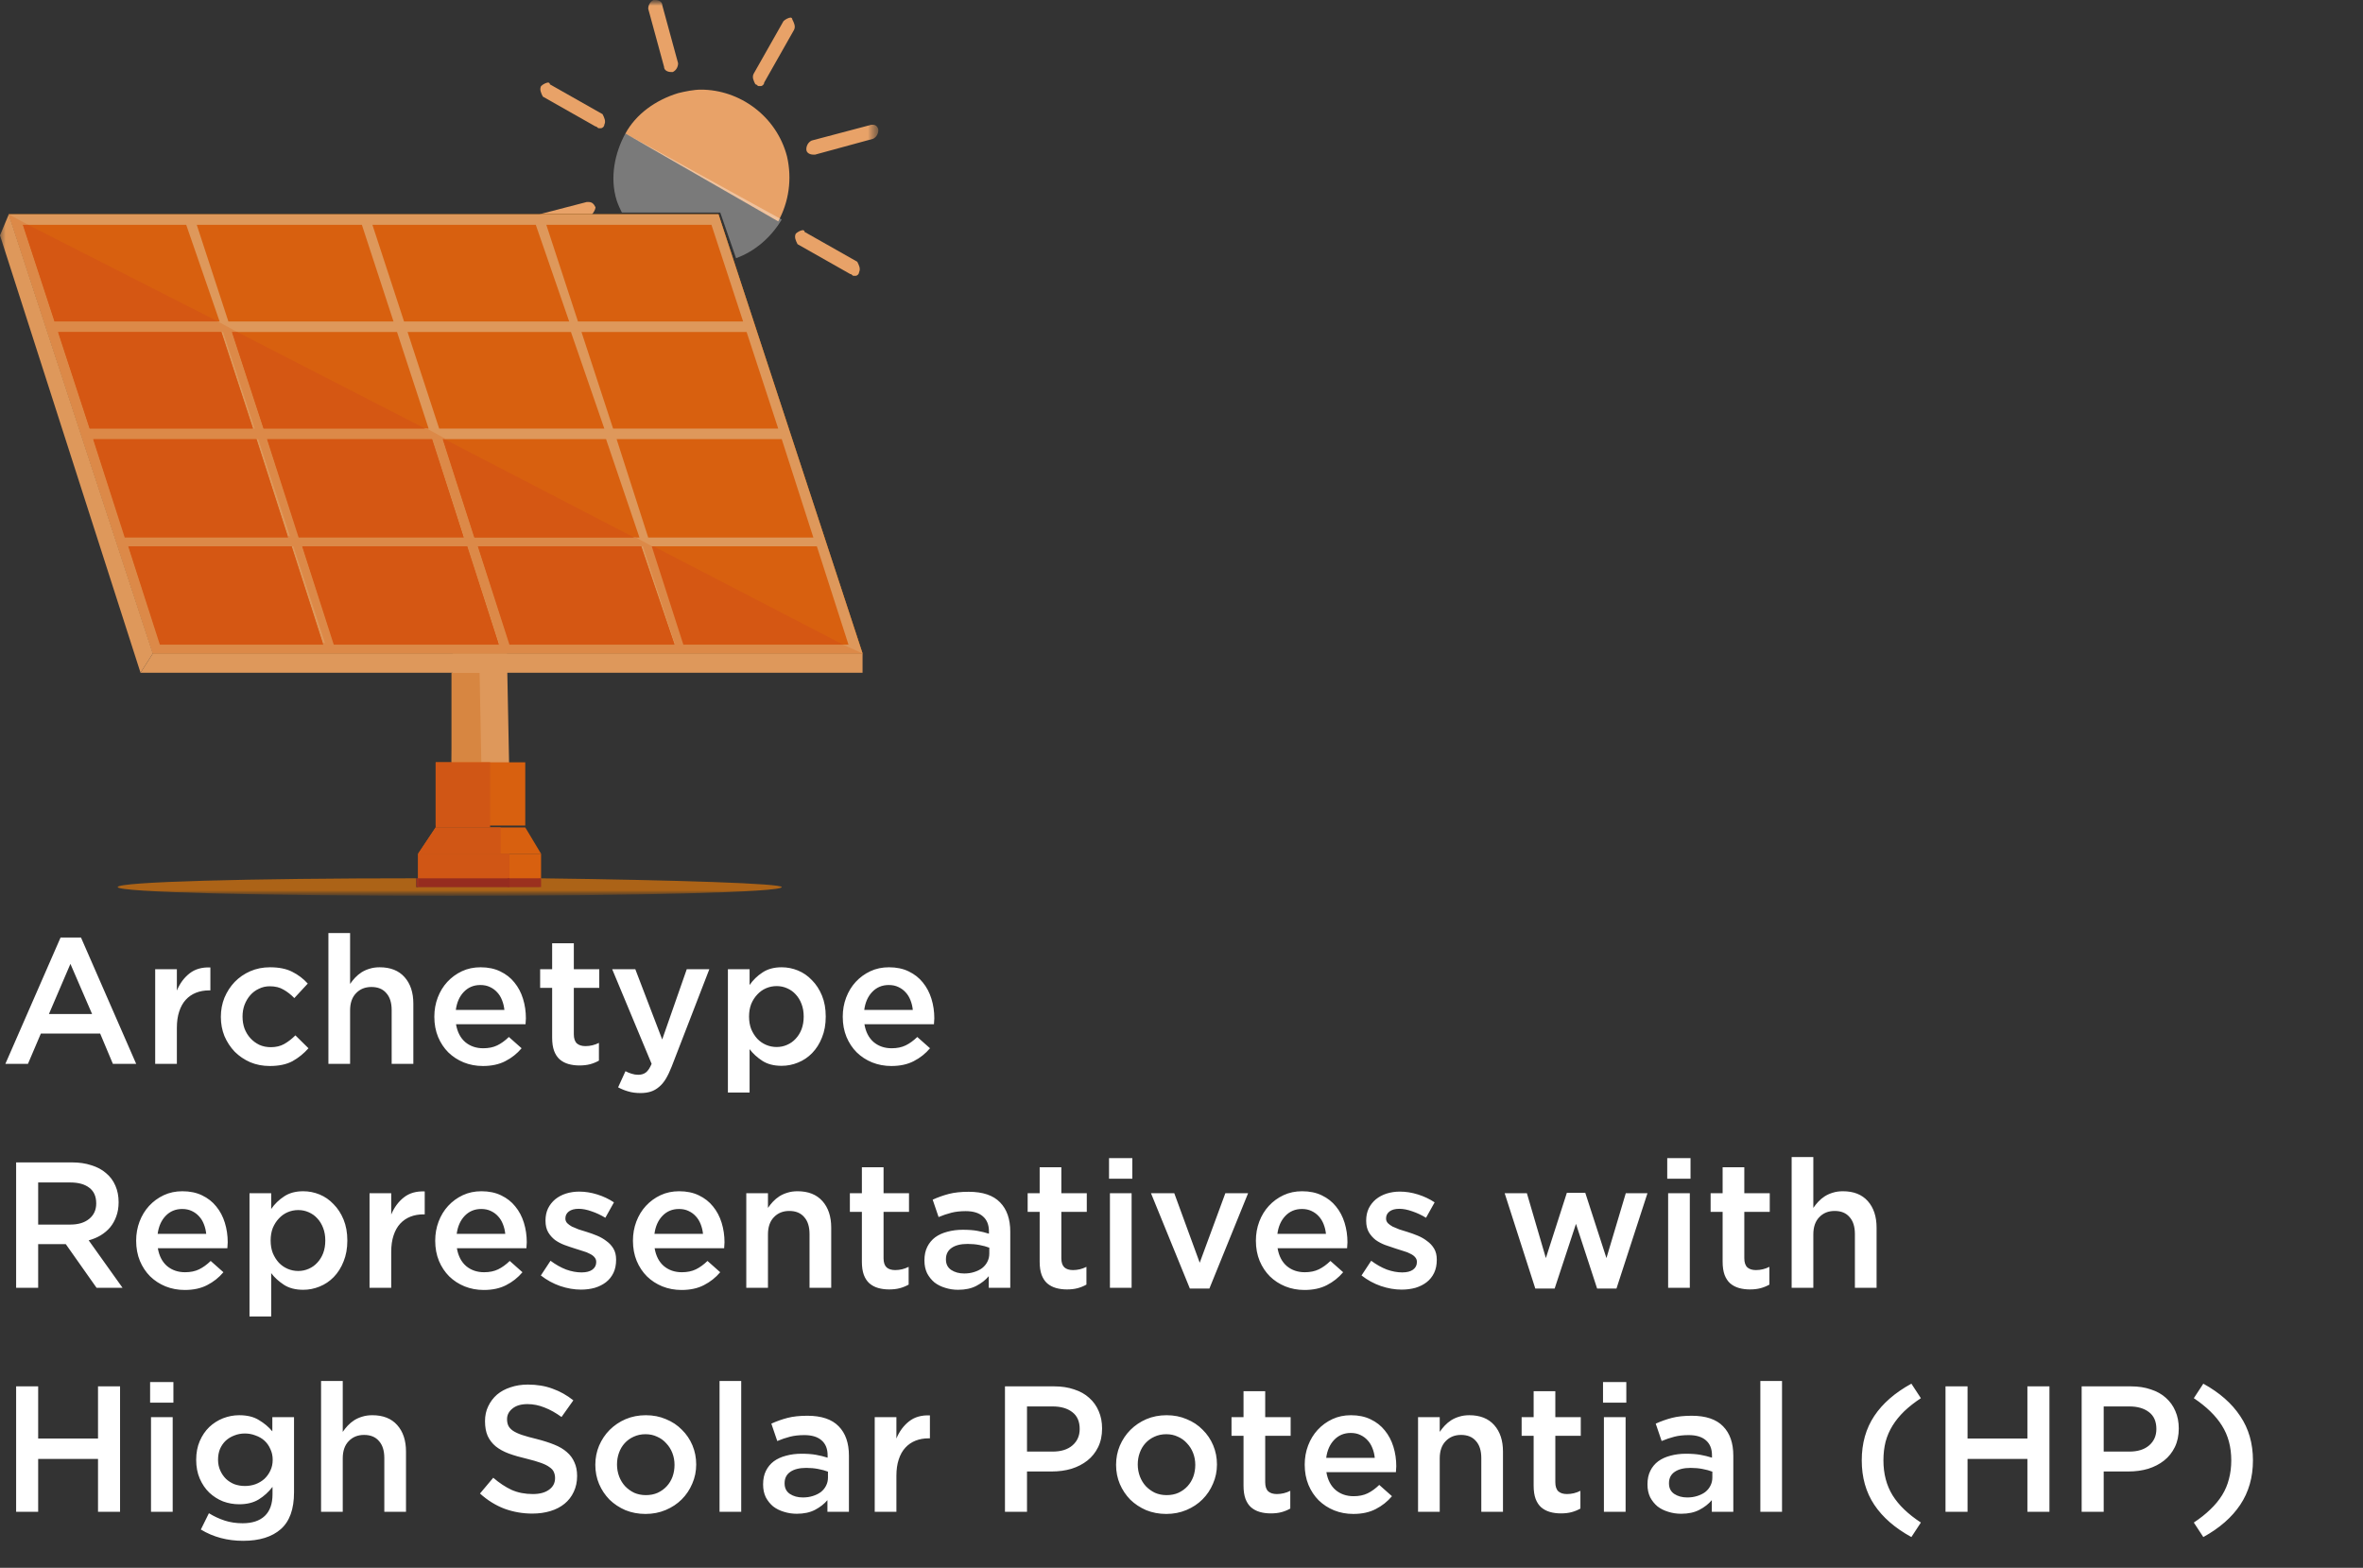 <svg width="211" height="140" viewBox="0 0 211 140" fill="none" xmlns="http://www.w3.org/2000/svg">
<rect x="0" y="0" width="211" height="140" fill="#333333" stroke="none"/>
<mask id="mask0_353_7157" style="mask-type:luminance" maskUnits="userSpaceOnUse" x="0" y="0" width="79" height="80">
<path d="M78.588 0H0V80H78.588V0Z" fill="white"/>
</mask>
<g mask="url(#mask0_353_7157)">
<mask id="mask1_353_7157" style="mask-type:luminance" maskUnits="userSpaceOnUse" x="0" y="0" width="79" height="80">
<path d="M78.588 0H0V80H78.588V0Z" fill="white"/>
</mask>
<g mask="url(#mask1_353_7157)">
<path d="M62.588 8.004C61.961 8.004 61.176 8.161 60.549 8.318C58.51 8.945 56.784 10.2 55.843 11.925L69.49 19.769C70.431 18.043 70.745 16.004 70.275 13.965C69.333 10.357 66.039 8.004 62.588 8.004Z" fill="#E8A268"/>
</g>
<mask id="mask2_353_7157" style="mask-type:luminance" maskUnits="userSpaceOnUse" x="0" y="0" width="79" height="80">
<path d="M78.588 0H0V80H78.588V0Z" fill="white"/>
</mask>
<g mask="url(#mask2_353_7157)">
<g opacity="0.35">
<mask id="mask3_353_7157" style="mask-type:luminance" maskUnits="userSpaceOnUse" x="40" y="0" width="44" height="25">
<path d="M83.608 0.938H40.628V24.781H83.608V0.938Z" fill="white"/>
</mask>
<g mask="url(#mask3_353_7157)">
<path d="M55.843 11.918C54.902 13.643 54.431 15.839 55.059 17.879C55.216 18.349 55.373 18.663 55.529 18.977H64.314L65.726 23.055C67.451 22.428 68.863 21.173 69.804 19.604L55.843 11.918Z" fill="white"/>
</g>
</g>
</g>
<mask id="mask4_353_7157" style="mask-type:luminance" maskUnits="userSpaceOnUse" x="0" y="0" width="79" height="80">
<path d="M78.588 0H0V80H78.588V0Z" fill="white"/>
</mask>
<g mask="url(#mask4_353_7157)">
<path d="M58.51 0H58.353C58.039 0.157 57.882 0.471 57.882 0.784L59.294 5.961C59.294 6.275 59.608 6.431 59.922 6.431H60.078C60.392 6.275 60.549 5.961 60.549 5.647L59.137 0.471C59.137 0.157 58.824 0 58.51 0Z" fill="#E8A268"/>
</g>
<mask id="mask5_353_7157" style="mask-type:luminance" maskUnits="userSpaceOnUse" x="0" y="0" width="79" height="80">
<path d="M78.588 0H0V80H78.588V0Z" fill="white"/>
</mask>
<g mask="url(#mask5_353_7157)">
<path d="M48.941 7.371C48.784 7.371 48.471 7.528 48.314 7.685C48.157 7.999 48.314 8.312 48.471 8.626L53.176 11.293C53.333 11.293 53.333 11.45 53.49 11.45H53.647C53.804 11.45 53.961 11.293 53.961 11.136C54.118 10.822 53.961 10.508 53.804 10.195L49.098 7.528C49.098 7.371 48.941 7.371 48.941 7.371Z" fill="#E8A268"/>
</g>
<mask id="mask6_353_7157" style="mask-type:luminance" maskUnits="userSpaceOnUse" x="0" y="0" width="79" height="80">
<path d="M78.588 0H0V80H78.588V0Z" fill="white"/>
</mask>
<g mask="url(#mask6_353_7157)">
<path d="M71.686 20.551C71.529 20.551 71.216 20.708 71.059 20.864C70.902 21.178 71.059 21.492 71.216 21.806L75.921 24.472C76.078 24.472 76.078 24.629 76.235 24.629H76.392C76.549 24.629 76.706 24.472 76.706 24.316C76.863 24.002 76.706 23.688 76.549 23.374L71.843 20.708C71.843 20.551 71.686 20.551 71.686 20.551Z" fill="#E8A268"/>
</g>
<mask id="mask7_353_7157" style="mask-type:luminance" maskUnits="userSpaceOnUse" x="0" y="0" width="79" height="80">
<path d="M78.588 0H0V80H78.588V0Z" fill="white"/>
</mask>
<g mask="url(#mask7_353_7157)">
<path d="M52.549 18.039H52.392L48.157 19.137H52.863C53.02 18.98 53.176 18.666 53.176 18.51C53.02 18.196 52.863 18.039 52.549 18.039Z" fill="#E8A268"/>
</g>
<mask id="mask8_353_7157" style="mask-type:luminance" maskUnits="userSpaceOnUse" x="0" y="0" width="79" height="80">
<path d="M78.588 0H0V80H78.588V0Z" fill="white"/>
</mask>
<g mask="url(#mask8_353_7157)">
<path d="M77.961 11.141H77.804L72.471 12.552C72.157 12.709 72 13.023 72 13.337C72 13.65 72.314 13.807 72.627 13.807H72.784L77.961 12.396C78.275 12.239 78.431 11.925 78.431 11.611C78.431 11.454 78.275 11.141 77.961 11.141Z" fill="#E8A268"/>
</g>
<mask id="mask9_353_7157" style="mask-type:luminance" maskUnits="userSpaceOnUse" x="0" y="0" width="79" height="80">
<path d="M78.588 0H0V80H78.588V0Z" fill="white"/>
</mask>
<g mask="url(#mask9_353_7157)">
<path d="M70.588 1.57C70.431 1.57 70.118 1.727 69.961 1.884L67.294 6.59C67.137 6.904 67.294 7.217 67.451 7.531C67.608 7.531 67.608 7.688 67.765 7.688H67.922C68.079 7.688 68.235 7.531 68.235 7.374L70.902 2.668C71.059 2.355 70.902 2.041 70.745 1.727C70.745 1.57 70.588 1.57 70.588 1.57Z" fill="#E8A268"/>
</g>
</g>
<mask id="mask10_353_7157" style="mask-type:luminance" maskUnits="userSpaceOnUse" x="0" y="0" width="79" height="80">
<path d="M78.588 0H0V80H78.588V0Z" fill="white"/>
</mask>
<g mask="url(#mask10_353_7157)">
<path d="M45.176 53.805L45.49 69.805H40.314L40.471 53.805H45.176Z" fill="#DE985B"/>
</g>
<mask id="mask11_353_7157" style="mask-type:luminance" maskUnits="userSpaceOnUse" x="0" y="0" width="79" height="80">
<path d="M78.588 0H0V80H78.588V0Z" fill="white"/>
</mask>
<g mask="url(#mask11_353_7157)">
<path d="M42.823 60.078H40.314V68.078H42.98L42.823 60.078Z" fill="#D78641"/>
</g>
<mask id="mask12_353_7157" style="mask-type:luminance" maskUnits="userSpaceOnUse" x="0" y="0" width="79" height="80">
<path d="M78.588 0H0V80H78.588V0Z" fill="white"/>
</mask>
<g mask="url(#mask12_353_7157)">
<path d="M46.902 68.074H38.902V73.721H46.902V68.074Z" fill="#D8600F"/>
</g>
<mask id="mask13_353_7157" style="mask-type:luminance" maskUnits="userSpaceOnUse" x="0" y="0" width="79" height="80">
<path d="M78.588 0H0V80H78.588V0Z" fill="white"/>
</mask>
<g mask="url(#mask13_353_7157)">
<path d="M43.765 68.074H42.98H40.314H38.902V73.878H43.765V68.074Z" fill="#D05615"/>
</g>
<mask id="mask14_353_7157" style="mask-type:luminance" maskUnits="userSpaceOnUse" x="0" y="0" width="79" height="80">
<path d="M78.588 0H0V80H78.588V0Z" fill="white"/>
</mask>
<g mask="url(#mask14_353_7157)">
<path d="M37.333 76.24H48.314L46.902 73.887H38.902L37.333 76.24Z" fill="#D8600F"/>
</g>
<mask id="mask15_353_7157" style="mask-type:luminance" maskUnits="userSpaceOnUse" x="0" y="0" width="79" height="80">
<path d="M78.588 0H0V80H78.588V0Z" fill="white"/>
</mask>
<g mask="url(#mask15_353_7157)">
<path d="M48.314 76.238H37.333V79.219H48.314V76.238Z" fill="#D8600F"/>
</g>
<mask id="mask16_353_7157" style="mask-type:luminance" maskUnits="userSpaceOnUse" x="0" y="0" width="79" height="80">
<path d="M78.588 0H0V80H78.588V0Z" fill="white"/>
</mask>
<g mask="url(#mask16_353_7157)">
<path d="M44.706 73.887H43.765H38.902L37.333 76.24H44.706V73.887Z" fill="#D05615"/>
</g>
<mask id="mask17_353_7157" style="mask-type:luminance" maskUnits="userSpaceOnUse" x="0" y="0" width="79" height="80">
<path d="M78.588 0H0V80H78.588V0Z" fill="white"/>
</mask>
<g mask="url(#mask17_353_7157)">
<mask id="mask18_353_7157" style="mask-type:luminance" maskUnits="userSpaceOnUse" x="0" y="0" width="79" height="80">
<path d="M78.588 0H0V80H78.588V0Z" fill="white"/>
</mask>
<g mask="url(#mask18_353_7157)">
<path d="M45.49 76.238H37.333V78.434C38.275 78.434 39.216 78.434 40.314 78.434C42.039 78.434 43.765 78.434 45.49 78.434V76.238Z" fill="#D05615"/>
</g>
</g>
<mask id="mask19_353_7157" style="mask-type:luminance" maskUnits="userSpaceOnUse" x="0" y="0" width="79" height="80">
<path d="M78.588 0H0V80H78.588V0Z" fill="white"/>
</mask>
<g mask="url(#mask19_353_7157)">
<path d="M0.784 19.137L13.647 58.352H77.02L64.157 19.137H0.784Z" fill="#AC6117"/>
</g>
<mask id="mask20_353_7157" style="mask-type:luminance" maskUnits="userSpaceOnUse" x="0" y="0" width="79" height="80">
<path d="M78.588 0H0V80H78.588V0Z" fill="white"/>
</mask>
<g mask="url(#mask20_353_7157)">
<path d="M0.784 19.137L13.647 58.352H77.02L64.157 19.137H0.784Z" fill="#AC6117"/>
</g>
<mask id="mask21_353_7157" style="mask-type:luminance" maskUnits="userSpaceOnUse" x="0" y="0" width="79" height="80">
<path d="M78.588 0H0V80H78.588V0Z" fill="white"/>
</mask>
<g mask="url(#mask21_353_7157)">
<path d="M0.784 19.137L13.647 58.352H77.02L64.157 19.137H0.784Z" fill="#DE985B"/>
</g>
<mask id="mask22_353_7157" style="mask-type:luminance" maskUnits="userSpaceOnUse" x="0" y="0" width="79" height="80">
<path d="M78.588 0H0V80H78.588V0Z" fill="white"/>
</mask>
<g mask="url(#mask22_353_7157)">
<path d="M63.529 20.078H48.784L51.608 28.706H66.353L63.529 20.078Z" fill="#D8600F"/>
</g>
<mask id="mask23_353_7157" style="mask-type:luminance" maskUnits="userSpaceOnUse" x="0" y="0" width="79" height="80">
<path d="M78.588 0H0V80H78.588V0Z" fill="white"/>
</mask>
<g mask="url(#mask23_353_7157)">
<path d="M47.843 20.078H33.255L36.078 28.706H50.824L47.843 20.078Z" fill="#D8600F"/>
</g>
<mask id="mask24_353_7157" style="mask-type:luminance" maskUnits="userSpaceOnUse" x="0" y="0" width="79" height="80">
<path d="M78.588 0H0V80H78.588V0Z" fill="white"/>
</mask>
<g mask="url(#mask24_353_7157)">
<path d="M32.314 20.078H17.569L20.392 28.706H35.137L32.314 20.078Z" fill="#D8600F"/>
</g>
<mask id="mask25_353_7157" style="mask-type:luminance" maskUnits="userSpaceOnUse" x="0" y="0" width="79" height="80">
<path d="M78.588 0H0V80H78.588V0Z" fill="white"/>
</mask>
<g mask="url(#mask25_353_7157)">
<path d="M16.628 20.078H2.039L4.863 28.706H19.608L16.628 20.078Z" fill="#D8600F"/>
</g>
<mask id="mask26_353_7157" style="mask-type:luminance" maskUnits="userSpaceOnUse" x="0" y="0" width="79" height="80">
<path d="M78.588 0H0V80H78.588V0Z" fill="white"/>
</mask>
<g mask="url(#mask26_353_7157)">
<path d="M66.667 29.645H51.922L54.745 38.272H69.49L66.667 29.645Z" fill="#D8600F"/>
</g>
<mask id="mask27_353_7157" style="mask-type:luminance" maskUnits="userSpaceOnUse" x="0" y="0" width="79" height="80">
<path d="M78.588 0H0V80H78.588V0Z" fill="white"/>
</mask>
<g mask="url(#mask27_353_7157)">
<path d="M50.98 29.645H36.392L39.216 38.272H53.961L50.98 29.645Z" fill="#D8600F"/>
</g>
<mask id="mask28_353_7157" style="mask-type:luminance" maskUnits="userSpaceOnUse" x="0" y="0" width="79" height="80">
<path d="M78.588 0H0V80H78.588V0Z" fill="white"/>
</mask>
<g mask="url(#mask28_353_7157)">
<path d="M35.451 29.645H20.706L23.529 38.272H38.274L35.451 29.645Z" fill="#D8600F"/>
</g>
<mask id="mask29_353_7157" style="mask-type:luminance" maskUnits="userSpaceOnUse" x="0" y="0" width="79" height="80">
<path d="M78.588 0H0V80H78.588V0Z" fill="white"/>
</mask>
<g mask="url(#mask29_353_7157)">
<path d="M19.765 29.645H5.177L8 38.272H22.588L19.765 29.645Z" fill="#D8600F"/>
</g>
<mask id="mask30_353_7157" style="mask-type:luminance" maskUnits="userSpaceOnUse" x="0" y="0" width="79" height="80">
<path d="M78.588 0H0V80H78.588V0Z" fill="white"/>
</mask>
<g mask="url(#mask30_353_7157)">
<path d="M69.804 39.215H55.059L57.882 47.999H72.627L69.804 39.215Z" fill="#D8600F"/>
</g>
<mask id="mask31_353_7157" style="mask-type:luminance" maskUnits="userSpaceOnUse" x="0" y="0" width="79" height="80">
<path d="M78.588 0H0V80H78.588V0Z" fill="white"/>
</mask>
<g mask="url(#mask31_353_7157)">
<path d="M54.117 39.215H39.529L42.353 47.999H57.098L54.117 39.215Z" fill="#D8600F"/>
</g>
<mask id="mask32_353_7157" style="mask-type:luminance" maskUnits="userSpaceOnUse" x="0" y="0" width="79" height="80">
<path d="M78.588 0H0V80H78.588V0Z" fill="white"/>
</mask>
<g mask="url(#mask32_353_7157)">
<path d="M38.588 39.215H23.843L26.666 47.999H41.412L38.588 39.215Z" fill="#D8600F"/>
</g>
<mask id="mask33_353_7157" style="mask-type:luminance" maskUnits="userSpaceOnUse" x="0" y="0" width="79" height="80">
<path d="M78.588 0H0V80H78.588V0Z" fill="white"/>
</mask>
<g mask="url(#mask33_353_7157)">
<path d="M22.902 39.215H8.314L11.137 47.999H25.726L22.902 39.215Z" fill="#D8600F"/>
</g>
<mask id="mask34_353_7157" style="mask-type:luminance" maskUnits="userSpaceOnUse" x="0" y="0" width="79" height="80">
<path d="M78.588 0H0V80H78.588V0Z" fill="white"/>
</mask>
<g mask="url(#mask34_353_7157)">
<path d="M72.941 48.785H58.196L61.02 57.569H75.765L72.941 48.785Z" fill="#D8600F"/>
</g>
<mask id="mask35_353_7157" style="mask-type:luminance" maskUnits="userSpaceOnUse" x="0" y="0" width="79" height="80">
<path d="M78.588 0H0V80H78.588V0Z" fill="white"/>
</mask>
<g mask="url(#mask35_353_7157)">
<path d="M57.255 48.785H42.667L45.49 57.569H60.235L57.255 48.785Z" fill="#D8600F"/>
</g>
<mask id="mask36_353_7157" style="mask-type:luminance" maskUnits="userSpaceOnUse" x="0" y="0" width="79" height="80">
<path d="M78.588 0H0V80H78.588V0Z" fill="white"/>
</mask>
<g mask="url(#mask36_353_7157)">
<path d="M41.725 48.785H26.98L29.804 57.569H44.549L41.725 48.785Z" fill="#D8600F"/>
</g>
<mask id="mask37_353_7157" style="mask-type:luminance" maskUnits="userSpaceOnUse" x="0" y="0" width="79" height="80">
<path d="M78.588 0H0V80H78.588V0Z" fill="white"/>
</mask>
<g mask="url(#mask37_353_7157)">
<path d="M26.039 48.785H11.451L14.275 57.569H28.863L26.039 48.785Z" fill="#D8600F"/>
</g>
<mask id="mask38_353_7157" style="mask-type:luminance" maskUnits="userSpaceOnUse" x="0" y="0" width="79" height="80">
<path d="M78.588 0H0V80H78.588V0Z" fill="white"/>
</mask>
<g mask="url(#mask38_353_7157)">
<path d="M12.549 60.077H77.02V58.352H13.647L12.549 60.077Z" fill="#DE985B"/>
</g>
<mask id="mask39_353_7157" style="mask-type:luminance" maskUnits="userSpaceOnUse" x="0" y="0" width="79" height="80">
<path d="M78.588 0H0V80H78.588V0Z" fill="white"/>
</mask>
<g mask="url(#mask39_353_7157)">
<path d="M0 21.019L12.549 60.078L13.647 58.352L0.784 19.137L0 21.019Z" fill="#DE985B"/>
</g>
<mask id="mask40_353_7157" style="mask-type:luminance" maskUnits="userSpaceOnUse" x="0" y="0" width="79" height="80">
<path d="M78.588 0H0V80H78.588V0Z" fill="white"/>
</mask>
<g mask="url(#mask40_353_7157)">
<path d="M11.451 48.784H26.196L29.02 57.411H14.274L11.451 48.784ZM26.98 48.784H41.725L44.549 57.411H29.804L26.98 48.784ZM42.667 48.784H57.412L60.235 57.411H45.49L42.667 48.784ZM8.314 39.215H23.059L25.882 47.843H11.137L8.314 39.215ZM23.843 39.215H38.588L41.412 47.843H26.667L23.843 39.215ZM5.176 29.646H19.922L22.745 38.274H8L5.176 29.646ZM13.647 58.352H77.02L75.294 57.568H61.176L58.353 48.941H58.51L56.784 47.999H42.353L39.529 39.215H39.843L38.118 38.274H23.529L20.706 29.646H21.177L19.451 28.705H4.863L2.039 20.078H2.51L0.784 19.137L13.647 58.352Z" fill="#DC8948"/>
</g>
<mask id="mask41_353_7157" style="mask-type:luminance" maskUnits="userSpaceOnUse" x="0" y="0" width="79" height="80">
<path d="M78.588 0H0V80H78.588V0Z" fill="white"/>
</mask>
<g mask="url(#mask41_353_7157)">
<path d="M2.51 20.078H2.039L4.863 28.706H19.451L2.51 20.078Z" fill="#D55713"/>
</g>
<mask id="mask42_353_7157" style="mask-type:luminance" maskUnits="userSpaceOnUse" x="0" y="0" width="79" height="80">
<path d="M78.588 0H0V80H78.588V0Z" fill="white"/>
</mask>
<g mask="url(#mask42_353_7157)">
<path d="M21.176 29.645H20.706L23.529 38.272H37.961L21.176 29.645Z" fill="#D55713"/>
</g>
<mask id="mask43_353_7157" style="mask-type:luminance" maskUnits="userSpaceOnUse" x="0" y="0" width="79" height="80">
<path d="M78.588 0H0V80H78.588V0Z" fill="white"/>
</mask>
<g mask="url(#mask43_353_7157)">
<path d="M19.765 29.645H5.177L8 38.272H22.588L19.765 29.645Z" fill="#D55713"/>
</g>
<mask id="mask44_353_7157" style="mask-type:luminance" maskUnits="userSpaceOnUse" x="0" y="0" width="79" height="80">
<path d="M78.588 0H0V80H78.588V0Z" fill="white"/>
</mask>
<g mask="url(#mask44_353_7157)">
<path d="M39.686 39.215H39.529L42.353 47.999H56.627L39.686 39.215Z" fill="#D55713"/>
</g>
<mask id="mask45_353_7157" style="mask-type:luminance" maskUnits="userSpaceOnUse" x="0" y="0" width="79" height="80">
<path d="M78.588 0H0V80H78.588V0Z" fill="white"/>
</mask>
<g mask="url(#mask45_353_7157)">
<path d="M38.588 39.215H23.843L26.666 47.999H41.412L38.588 39.215Z" fill="#D55713"/>
</g>
<mask id="mask46_353_7157" style="mask-type:luminance" maskUnits="userSpaceOnUse" x="0" y="0" width="79" height="80">
<path d="M78.588 0H0V80H78.588V0Z" fill="white"/>
</mask>
<g mask="url(#mask46_353_7157)">
<path d="M22.902 39.215H8.314L11.137 47.999H25.726L22.902 39.215Z" fill="#D55713"/>
</g>
<mask id="mask47_353_7157" style="mask-type:luminance" maskUnits="userSpaceOnUse" x="0" y="0" width="79" height="80">
<path d="M78.588 0H0V80H78.588V0Z" fill="white"/>
</mask>
<g mask="url(#mask47_353_7157)">
<path d="M58.353 48.785H58.196L61.02 57.569H75.294L58.353 48.785Z" fill="#D55713"/>
</g>
<mask id="mask48_353_7157" style="mask-type:luminance" maskUnits="userSpaceOnUse" x="0" y="0" width="79" height="80">
<path d="M78.588 0H0V80H78.588V0Z" fill="white"/>
</mask>
<g mask="url(#mask48_353_7157)">
<path d="M57.255 48.785H42.667L45.49 57.569H60.235L57.255 48.785Z" fill="#D55713"/>
</g>
<mask id="mask49_353_7157" style="mask-type:luminance" maskUnits="userSpaceOnUse" x="0" y="0" width="79" height="80">
<path d="M78.588 0H0V80H78.588V0Z" fill="white"/>
</mask>
<g mask="url(#mask49_353_7157)">
<path d="M41.725 48.785H26.98L29.804 57.569H44.549L41.725 48.785Z" fill="#D55713"/>
</g>
<mask id="mask50_353_7157" style="mask-type:luminance" maskUnits="userSpaceOnUse" x="0" y="0" width="79" height="80">
<path d="M78.588 0H0V80H78.588V0Z" fill="white"/>
</mask>
<g mask="url(#mask50_353_7157)">
<path d="M26.039 48.785H11.451L14.275 57.569H28.863L26.039 48.785Z" fill="#D55713"/>
</g>
<mask id="mask51_353_7157" style="mask-type:luminance" maskUnits="userSpaceOnUse" x="0" y="0" width="79" height="80">
<path d="M78.588 0H0V80H78.588V0Z" fill="white"/>
</mask>
<g mask="url(#mask51_353_7157)">
<path d="M13.647 58.352L0.784 19.137L13.647 58.352Z" fill="#DC8948"/>
</g>
<mask id="mask52_353_7157" style="mask-type:luminance" maskUnits="userSpaceOnUse" x="0" y="0" width="79" height="80">
<path d="M78.588 0H0V80H78.588V0Z" fill="white"/>
</mask>
<g mask="url(#mask52_353_7157)">
<mask id="mask53_353_7157" style="mask-type:luminance" maskUnits="userSpaceOnUse" x="0" y="0" width="79" height="80">
<path d="M78.588 0H0V80H78.588V0Z" fill="white"/>
</mask>
<g mask="url(#mask53_353_7157)">
<path d="M37.333 78.43C22.274 78.43 10.51 78.743 10.51 79.214C10.51 79.685 23.843 79.998 40.157 79.998C56.627 79.998 69.804 79.685 69.804 79.214C69.804 78.9 60.706 78.587 48.157 78.43V79.214H37.176V78.43H37.333Z" fill="#AC6317"/>
</g>
<mask id="mask54_353_7157" style="mask-type:luminance" maskUnits="userSpaceOnUse" x="0" y="0" width="79" height="80">
<path d="M78.588 0H0V80H78.588V0Z" fill="white"/>
</mask>
<g mask="url(#mask54_353_7157)">
<path d="M37.333 78.43V79.214H48.314V78.43C47.373 78.43 46.431 78.43 45.333 78.43V79.214H37.176V78.43H37.333Z" fill="#9B301E"/>
</g>
<mask id="mask55_353_7157" style="mask-type:luminance" maskUnits="userSpaceOnUse" x="0" y="0" width="79" height="80">
<path d="M78.588 0H0V80H78.588V0Z" fill="white"/>
</mask>
<g mask="url(#mask55_353_7157)">
<path d="M40.314 78.43C39.373 78.43 38.275 78.43 37.333 78.43V79.214H45.49V78.43C43.765 78.43 42.039 78.43 40.314 78.43Z" fill="#962C1F"/>
</g>
</g>
<path d="M7.232 83.72L12.16 95H10.08L8.944 92.296H3.648L2.496 95H0.48L5.408 83.72H7.232ZM8.224 90.552L6.288 86.072L4.368 90.552H8.224ZM15.793 91.784V95H13.857V86.552H15.793V88.456C16.059 87.816 16.438 87.304 16.929 86.92C17.419 86.536 18.038 86.36 18.785 86.392V88.44H18.673C18.246 88.44 17.857 88.509 17.505 88.648C17.153 88.787 16.849 88.995 16.593 89.272C16.337 89.549 16.139 89.901 16.001 90.328C15.862 90.744 15.793 91.229 15.793 91.784ZM27.545 93.608C27.129 94.077 26.654 94.461 26.121 94.76C25.587 95.048 24.91 95.192 24.089 95.192C23.459 95.192 22.878 95.08 22.345 94.856C21.811 94.621 21.347 94.307 20.953 93.912C20.569 93.507 20.265 93.043 20.041 92.52C19.827 91.987 19.721 91.416 19.721 90.808C19.721 90.2 19.827 89.629 20.041 89.096C20.265 88.563 20.569 88.093 20.953 87.688C21.347 87.283 21.811 86.963 22.345 86.728C22.889 86.493 23.475 86.376 24.105 86.376C24.905 86.376 25.566 86.509 26.089 86.776C26.622 87.043 27.086 87.395 27.481 87.832L26.281 89.128C25.982 88.819 25.662 88.568 25.321 88.376C24.99 88.173 24.579 88.072 24.089 88.072C23.737 88.072 23.411 88.147 23.113 88.296C22.814 88.435 22.558 88.627 22.345 88.872C22.131 89.117 21.961 89.405 21.833 89.736C21.715 90.056 21.657 90.403 21.657 90.776C21.657 91.16 21.715 91.517 21.833 91.848C21.961 92.179 22.137 92.467 22.361 92.712C22.585 92.957 22.851 93.155 23.161 93.304C23.47 93.443 23.811 93.512 24.185 93.512C24.643 93.512 25.043 93.416 25.385 93.224C25.737 93.021 26.067 92.765 26.377 92.456L27.545 93.608ZM31.261 90.232V95H29.325V83.32H31.261V87.864C31.4 87.661 31.549 87.475 31.709 87.304C31.88 87.123 32.072 86.963 32.285 86.824C32.509 86.685 32.749 86.579 33.005 86.504C33.272 86.419 33.571 86.376 33.901 86.376C34.861 86.376 35.603 86.669 36.125 87.256C36.648 87.843 36.909 88.632 36.909 89.624V95H34.973V90.2C34.973 89.539 34.813 89.032 34.493 88.68C34.184 88.317 33.741 88.136 33.165 88.136C32.6 88.136 32.141 88.323 31.789 88.696C31.437 89.059 31.261 89.571 31.261 90.232ZM40.719 91.464C40.837 92.157 41.114 92.691 41.551 93.064C41.989 93.427 42.522 93.608 43.151 93.608C43.631 93.608 44.047 93.523 44.399 93.352C44.751 93.181 45.098 92.931 45.439 92.6L46.575 93.608C46.17 94.088 45.685 94.472 45.119 94.76C44.565 95.048 43.898 95.192 43.119 95.192C42.511 95.192 41.941 95.085 41.407 94.872C40.885 94.659 40.426 94.36 40.031 93.976C39.647 93.592 39.343 93.133 39.119 92.6C38.895 92.056 38.783 91.453 38.783 90.792C38.783 90.184 38.885 89.613 39.087 89.08C39.29 88.547 39.573 88.083 39.935 87.688C40.309 87.283 40.746 86.963 41.247 86.728C41.749 86.493 42.303 86.376 42.911 86.376C43.583 86.376 44.17 86.499 44.671 86.744C45.183 86.989 45.605 87.32 45.935 87.736C46.277 88.152 46.533 88.637 46.703 89.192C46.874 89.747 46.959 90.328 46.959 90.936C46.959 91.021 46.954 91.107 46.943 91.192C46.943 91.277 46.938 91.368 46.927 91.464H40.719ZM40.703 90.184H45.039C45.007 89.875 44.938 89.587 44.831 89.32C44.725 89.043 44.581 88.808 44.399 88.616C44.218 88.413 43.999 88.253 43.743 88.136C43.498 88.019 43.215 87.96 42.895 87.96C42.298 87.96 41.802 88.168 41.407 88.584C41.023 88.989 40.789 89.523 40.703 90.184ZM51.239 88.216V92.36C51.239 92.733 51.33 93.005 51.511 93.176C51.693 93.336 51.949 93.416 52.279 93.416C52.696 93.416 53.096 93.32 53.48 93.128V94.712C53.234 94.851 52.973 94.957 52.696 95.032C52.418 95.107 52.098 95.144 51.736 95.144C51.383 95.144 51.058 95.101 50.76 95.016C50.461 94.931 50.2 94.792 49.975 94.6C49.762 94.408 49.597 94.157 49.48 93.848C49.362 93.528 49.303 93.133 49.303 92.664V88.216H48.231V86.552H49.303V84.232H51.239V86.552H53.511V88.216H51.239ZM63.338 86.552L59.978 95.24C59.807 95.677 59.631 96.045 59.45 96.344C59.269 96.643 59.066 96.883 58.842 97.064C58.618 97.256 58.373 97.395 58.106 97.48C57.839 97.565 57.535 97.608 57.194 97.608C56.789 97.608 56.426 97.56 56.106 97.464C55.797 97.379 55.493 97.256 55.194 97.096L55.85 95.656C56.031 95.752 56.213 95.827 56.394 95.88C56.586 95.944 56.783 95.976 56.986 95.976C57.263 95.976 57.493 95.907 57.674 95.768C57.855 95.629 58.026 95.373 58.186 95L54.666 86.552H56.73L59.13 92.824L61.322 86.552H63.338ZM73.733 90.776C73.733 91.48 73.621 92.104 73.397 92.648C73.184 93.192 72.891 93.656 72.517 94.04C72.155 94.413 71.733 94.696 71.253 94.888C70.784 95.08 70.299 95.176 69.797 95.176C69.104 95.176 68.528 95.027 68.069 94.728C67.611 94.429 67.232 94.083 66.933 93.688V97.56H64.997V86.552H66.933V87.96C67.243 87.512 67.627 87.139 68.085 86.84C68.544 86.531 69.115 86.376 69.797 86.376C70.299 86.376 70.784 86.472 71.253 86.664C71.723 86.856 72.139 87.144 72.501 87.528C72.875 87.901 73.173 88.36 73.397 88.904C73.621 89.448 73.733 90.072 73.733 90.776ZM71.765 90.776C71.765 90.36 71.701 89.987 71.573 89.656C71.445 89.315 71.269 89.027 71.045 88.792C70.832 88.557 70.576 88.376 70.277 88.248C69.989 88.12 69.68 88.056 69.349 88.056C69.019 88.056 68.704 88.12 68.405 88.248C68.107 88.376 67.845 88.563 67.621 88.808C67.397 89.043 67.216 89.325 67.077 89.656C66.949 89.987 66.885 90.36 66.885 90.776C66.885 91.192 66.949 91.565 67.077 91.896C67.216 92.227 67.397 92.515 67.621 92.76C67.845 92.995 68.107 93.176 68.405 93.304C68.704 93.432 69.019 93.496 69.349 93.496C69.68 93.496 69.989 93.432 70.277 93.304C70.576 93.176 70.832 92.995 71.045 92.76C71.269 92.525 71.445 92.243 71.573 91.912C71.701 91.571 71.765 91.192 71.765 90.776ZM77.188 91.464C77.305 92.157 77.583 92.691 78.02 93.064C78.457 93.427 78.991 93.608 79.62 93.608C80.1 93.608 80.516 93.523 80.868 93.352C81.22 93.181 81.567 92.931 81.908 92.6L83.044 93.608C82.639 94.088 82.153 94.472 81.588 94.76C81.033 95.048 80.367 95.192 79.588 95.192C78.98 95.192 78.409 95.085 77.876 94.872C77.353 94.659 76.895 94.36 76.5 93.976C76.116 93.592 75.812 93.133 75.588 92.6C75.364 92.056 75.252 91.453 75.252 90.792C75.252 90.184 75.353 89.613 75.556 89.08C75.759 88.547 76.041 88.083 76.404 87.688C76.777 87.283 77.215 86.963 77.716 86.728C78.217 86.493 78.772 86.376 79.38 86.376C80.052 86.376 80.639 86.499 81.14 86.744C81.652 86.989 82.073 87.32 82.404 87.736C82.745 88.152 83.001 88.637 83.172 89.192C83.343 89.747 83.428 90.328 83.428 90.936C83.428 91.021 83.423 91.107 83.412 91.192C83.412 91.277 83.407 91.368 83.396 91.464H77.188ZM77.172 90.184H81.508C81.476 89.875 81.407 89.587 81.3 89.32C81.193 89.043 81.049 88.808 80.868 88.616C80.687 88.413 80.468 88.253 80.212 88.136C79.967 88.019 79.684 87.96 79.364 87.96C78.767 87.96 78.271 88.168 77.876 88.584C77.492 88.989 77.257 89.523 77.172 90.184ZM10.944 115H8.624L5.872 111.096H3.408V115H1.44V103.8H6.432C7.072 103.8 7.648 103.885 8.16 104.056C8.683 104.216 9.12 104.451 9.472 104.76C9.835 105.059 10.112 105.432 10.304 105.88C10.496 106.317 10.592 106.808 10.592 107.352C10.592 107.821 10.523 108.243 10.384 108.616C10.256 108.979 10.075 109.304 9.84 109.592C9.605 109.869 9.323 110.109 8.992 110.312C8.672 110.504 8.315 110.653 7.92 110.76L10.944 115ZM8.592 107.464C8.592 106.845 8.389 106.381 7.984 106.072C7.579 105.752 7.008 105.592 6.272 105.592H3.408V109.352H6.288C6.992 109.352 7.552 109.181 7.968 108.84C8.384 108.499 8.592 108.04 8.592 107.464ZM14.094 111.464C14.212 112.157 14.489 112.691 14.926 113.064C15.364 113.427 15.897 113.608 16.526 113.608C17.006 113.608 17.422 113.523 17.774 113.352C18.126 113.181 18.473 112.931 18.814 112.6L19.95 113.608C19.545 114.088 19.06 114.472 18.494 114.76C17.94 115.048 17.273 115.192 16.494 115.192C15.886 115.192 15.316 115.085 14.782 114.872C14.26 114.659 13.801 114.36 13.406 113.976C13.022 113.592 12.718 113.133 12.494 112.6C12.27 112.056 12.158 111.453 12.158 110.792C12.158 110.184 12.26 109.613 12.462 109.08C12.665 108.547 12.948 108.083 13.31 107.688C13.684 107.283 14.121 106.963 14.622 106.728C15.124 106.493 15.678 106.376 16.286 106.376C16.958 106.376 17.545 106.499 18.046 106.744C18.558 106.989 18.98 107.32 19.31 107.736C19.652 108.152 19.908 108.637 20.078 109.192C20.249 109.747 20.334 110.328 20.334 110.936C20.334 111.021 20.329 111.107 20.318 111.192C20.318 111.277 20.313 111.368 20.302 111.464H14.094ZM14.078 110.184H18.414C18.382 109.875 18.313 109.587 18.206 109.32C18.1 109.043 17.956 108.808 17.774 108.616C17.593 108.413 17.374 108.253 17.118 108.136C16.873 108.019 16.59 107.96 16.27 107.96C15.673 107.96 15.177 108.168 14.782 108.584C14.398 108.989 14.164 109.523 14.078 110.184ZM31.015 110.776C31.015 111.48 30.902 112.104 30.678 112.648C30.465 113.192 30.172 113.656 29.799 114.04C29.436 114.413 29.015 114.696 28.535 114.888C28.065 115.08 27.58 115.176 27.078 115.176C26.385 115.176 25.809 115.027 25.351 114.728C24.892 114.429 24.513 114.083 24.215 113.688V117.56H22.279V106.552H24.215V107.96C24.524 107.512 24.908 107.139 25.366 106.84C25.825 106.531 26.396 106.376 27.078 106.376C27.58 106.376 28.065 106.472 28.535 106.664C29.004 106.856 29.42 107.144 29.782 107.528C30.156 107.901 30.454 108.36 30.678 108.904C30.902 109.448 31.015 110.072 31.015 110.776ZM29.047 110.776C29.047 110.36 28.983 109.987 28.855 109.656C28.727 109.315 28.55 109.027 28.326 108.792C28.113 108.557 27.857 108.376 27.558 108.248C27.27 108.12 26.961 108.056 26.631 108.056C26.3 108.056 25.985 108.12 25.686 108.248C25.388 108.376 25.127 108.563 24.902 108.808C24.678 109.043 24.497 109.325 24.358 109.656C24.23 109.987 24.166 110.36 24.166 110.776C24.166 111.192 24.23 111.565 24.358 111.896C24.497 112.227 24.678 112.515 24.902 112.76C25.127 112.995 25.388 113.176 25.686 113.304C25.985 113.432 26.3 113.496 26.631 113.496C26.961 113.496 27.27 113.432 27.558 113.304C27.857 113.176 28.113 112.995 28.326 112.76C28.55 112.525 28.727 112.243 28.855 111.912C28.983 111.571 29.047 111.192 29.047 110.776ZM34.933 111.784V115H32.997V106.552H34.933V108.456C35.2 107.816 35.579 107.304 36.069 106.92C36.56 106.536 37.179 106.36 37.925 106.392V108.44H37.813C37.387 108.44 36.997 108.509 36.645 108.648C36.293 108.787 35.989 108.995 35.733 109.272C35.477 109.549 35.28 109.901 35.141 110.328C35.003 110.744 34.933 111.229 34.933 111.784ZM40.797 111.464C40.915 112.157 41.192 112.691 41.629 113.064C42.067 113.427 42.6 113.608 43.229 113.608C43.709 113.608 44.125 113.523 44.477 113.352C44.829 113.181 45.176 112.931 45.517 112.6L46.653 113.608C46.248 114.088 45.763 114.472 45.197 114.76C44.643 115.048 43.976 115.192 43.197 115.192C42.589 115.192 42.019 115.085 41.485 114.872C40.963 114.659 40.504 114.36 40.109 113.976C39.725 113.592 39.421 113.133 39.197 112.6C38.973 112.056 38.861 111.453 38.861 110.792C38.861 110.184 38.963 109.613 39.165 109.08C39.368 108.547 39.651 108.083 40.013 107.688C40.387 107.283 40.824 106.963 41.325 106.728C41.827 106.493 42.381 106.376 42.989 106.376C43.661 106.376 44.248 106.499 44.749 106.744C45.261 106.989 45.683 107.32 46.013 107.736C46.355 108.152 46.611 108.637 46.781 109.192C46.952 109.747 47.037 110.328 47.037 110.936C47.037 111.021 47.032 111.107 47.021 111.192C47.021 111.277 47.016 111.368 47.005 111.464H40.797ZM40.781 110.184H45.117C45.085 109.875 45.016 109.587 44.909 109.32C44.803 109.043 44.659 108.808 44.477 108.616C44.296 108.413 44.077 108.253 43.821 108.136C43.576 108.019 43.293 107.96 42.973 107.96C42.376 107.96 41.88 108.168 41.485 108.584C41.101 108.989 40.867 109.523 40.781 110.184ZM55.014 112.504C55.014 112.952 54.934 113.341 54.774 113.672C54.614 114.003 54.39 114.28 54.102 114.504C53.824 114.717 53.494 114.883 53.11 115C52.726 115.107 52.315 115.16 51.878 115.16C51.27 115.16 50.651 115.053 50.022 114.84C49.403 114.627 48.827 114.312 48.294 113.896L49.158 112.584C49.616 112.925 50.08 113.187 50.55 113.368C51.03 113.539 51.488 113.624 51.926 113.624C52.342 113.624 52.662 113.544 52.886 113.384C53.12 113.213 53.238 112.989 53.238 112.712V112.68C53.238 112.52 53.184 112.381 53.078 112.264C52.982 112.147 52.843 112.045 52.662 111.96C52.491 111.864 52.288 111.784 52.054 111.72C51.83 111.645 51.595 111.571 51.35 111.496C51.04 111.4 50.726 111.293 50.406 111.176C50.096 111.059 49.814 110.909 49.558 110.728C49.312 110.536 49.11 110.307 48.95 110.04C48.79 109.763 48.71 109.421 48.71 109.016V108.984C48.71 108.589 48.784 108.232 48.934 107.912C49.094 107.592 49.307 107.32 49.574 107.096C49.851 106.872 50.171 106.701 50.534 106.584C50.907 106.467 51.302 106.408 51.718 106.408C52.251 106.408 52.79 106.493 53.334 106.664C53.878 106.835 54.374 107.069 54.822 107.368L54.054 108.744C53.648 108.499 53.238 108.307 52.822 108.168C52.406 108.019 52.022 107.944 51.67 107.944C51.296 107.944 51.003 108.024 50.79 108.184C50.587 108.344 50.486 108.547 50.486 108.792V108.824C50.486 108.973 50.539 109.107 50.646 109.224C50.752 109.331 50.891 109.432 51.062 109.528C51.243 109.613 51.446 109.699 51.67 109.784C51.904 109.859 52.144 109.933 52.39 110.008C52.699 110.104 53.008 110.216 53.318 110.344C53.627 110.472 53.904 110.632 54.15 110.824C54.406 111.005 54.614 111.229 54.774 111.496C54.934 111.763 55.014 112.088 55.014 112.472V112.504ZM58.454 111.464C58.571 112.157 58.848 112.691 59.286 113.064C59.723 113.427 60.256 113.608 60.886 113.608C61.366 113.608 61.782 113.523 62.134 113.352C62.486 113.181 62.832 112.931 63.174 112.6L64.31 113.608C63.904 114.088 63.419 114.472 62.854 114.76C62.299 115.048 61.632 115.192 60.854 115.192C60.246 115.192 59.675 115.085 59.142 114.872C58.619 114.659 58.16 114.36 57.766 113.976C57.382 113.592 57.078 113.133 56.854 112.6C56.63 112.056 56.518 111.453 56.518 110.792C56.518 110.184 56.619 109.613 56.822 109.08C57.024 108.547 57.307 108.083 57.67 107.688C58.043 107.283 58.48 106.963 58.982 106.728C59.483 106.493 60.038 106.376 60.646 106.376C61.318 106.376 61.904 106.499 62.406 106.744C62.918 106.989 63.339 107.32 63.67 107.736C64.011 108.152 64.267 108.637 64.438 109.192C64.608 109.747 64.694 110.328 64.694 110.936C64.694 111.021 64.688 111.107 64.678 111.192C64.678 111.277 64.672 111.368 64.662 111.464H58.454ZM58.438 110.184H62.774C62.742 109.875 62.672 109.587 62.566 109.32C62.459 109.043 62.315 108.808 62.134 108.616C61.952 108.413 61.734 108.253 61.478 108.136C61.232 108.019 60.95 107.96 60.63 107.96C60.032 107.96 59.536 108.168 59.142 108.584C58.758 108.989 58.523 109.523 58.438 110.184ZM68.574 110.232V115H66.638V106.552H68.574V107.864C68.713 107.661 68.862 107.475 69.022 107.304C69.192 107.123 69.385 106.963 69.598 106.824C69.822 106.685 70.062 106.579 70.318 106.504C70.585 106.419 70.883 106.376 71.214 106.376C72.174 106.376 72.915 106.669 73.438 107.256C73.96 107.843 74.222 108.632 74.222 109.624V115H72.286V110.2C72.286 109.539 72.126 109.032 71.806 108.68C71.496 108.317 71.054 108.136 70.478 108.136C69.912 108.136 69.454 108.323 69.102 108.696C68.75 109.059 68.574 109.571 68.574 110.232ZM78.896 108.216V112.36C78.896 112.733 78.986 113.005 79.168 113.176C79.349 113.336 79.605 113.416 79.936 113.416C80.352 113.416 80.752 113.32 81.136 113.128V114.712C80.89 114.851 80.629 114.957 80.352 115.032C80.074 115.107 79.754 115.144 79.392 115.144C79.04 115.144 78.714 115.101 78.416 115.016C78.117 114.931 77.856 114.792 77.632 114.6C77.418 114.408 77.253 114.157 77.136 113.848C77.018 113.528 76.96 113.133 76.96 112.664V108.216H75.888V106.552H76.96V104.232H78.896V106.552H81.168V108.216H78.896ZM90.21 115H88.29V113.96C88.002 114.301 87.634 114.589 87.186 114.824C86.738 115.059 86.194 115.176 85.554 115.176C85.149 115.176 84.765 115.117 84.402 115C84.04 114.893 83.72 114.733 83.442 114.52C83.176 114.296 82.957 114.024 82.786 113.704C82.626 113.373 82.546 112.995 82.546 112.568V112.536C82.546 112.077 82.632 111.677 82.802 111.336C82.973 110.995 83.208 110.712 83.506 110.488C83.816 110.264 84.178 110.099 84.594 109.992C85.021 109.875 85.48 109.816 85.97 109.816C86.482 109.816 86.914 109.848 87.266 109.912C87.629 109.976 87.976 110.061 88.306 110.168V109.96C88.306 109.373 88.125 108.925 87.762 108.616C87.41 108.307 86.898 108.152 86.226 108.152C85.746 108.152 85.32 108.2 84.946 108.296C84.573 108.392 84.194 108.52 83.81 108.68L83.282 107.128C83.752 106.915 84.232 106.744 84.722 106.616C85.213 106.488 85.805 106.424 86.498 106.424C87.757 106.424 88.69 106.739 89.298 107.368C89.906 107.987 90.21 108.861 90.21 109.992V115ZM88.338 111.944V111.416C88.093 111.32 87.8 111.24 87.458 111.176C87.128 111.112 86.776 111.08 86.402 111.08C85.794 111.08 85.32 111.197 84.978 111.432C84.637 111.667 84.466 112.003 84.466 112.44V112.472C84.466 112.877 84.621 113.187 84.93 113.4C85.25 113.613 85.64 113.72 86.098 113.72C86.418 113.72 86.712 113.677 86.978 113.592C87.256 113.507 87.496 113.389 87.698 113.24C87.901 113.08 88.056 112.893 88.162 112.68C88.28 112.456 88.338 112.211 88.338 111.944ZM94.771 108.216V112.36C94.771 112.733 94.861 113.005 95.043 113.176C95.224 113.336 95.48 113.416 95.811 113.416C96.227 113.416 96.627 113.32 97.011 113.128V114.712C96.765 114.851 96.504 114.957 96.227 115.032C95.949 115.107 95.629 115.144 95.267 115.144C94.915 115.144 94.589 115.101 94.291 115.016C93.992 114.931 93.731 114.792 93.507 114.6C93.293 114.408 93.128 114.157 93.011 113.848C92.893 113.528 92.835 113.133 92.835 112.664V108.216H91.763V106.552H92.835V104.232H94.771V106.552H97.043V108.216H94.771ZM101.109 105.256H99.029V103.416H101.109V105.256ZM101.045 115H99.109V106.552H101.045V115ZM107.127 112.76L109.415 106.552H111.447L107.991 115.064H106.247L102.775 106.552H104.855L107.127 112.76ZM114.079 111.464C114.196 112.157 114.473 112.691 114.911 113.064C115.348 113.427 115.881 113.608 116.511 113.608C116.991 113.608 117.407 113.523 117.759 113.352C118.111 113.181 118.457 112.931 118.799 112.6L119.935 113.608C119.529 114.088 119.044 114.472 118.479 114.76C117.924 115.048 117.257 115.192 116.479 115.192C115.871 115.192 115.3 115.085 114.767 114.872C114.244 114.659 113.785 114.36 113.391 113.976C113.007 113.592 112.703 113.133 112.479 112.6C112.255 112.056 112.143 111.453 112.143 110.792C112.143 110.184 112.244 109.613 112.447 109.08C112.649 108.547 112.932 108.083 113.295 107.688C113.668 107.283 114.105 106.963 114.607 106.728C115.108 106.493 115.663 106.376 116.271 106.376C116.943 106.376 117.529 106.499 118.031 106.744C118.543 106.989 118.964 107.32 119.295 107.736C119.636 108.152 119.892 108.637 120.063 109.192C120.233 109.747 120.319 110.328 120.319 110.936C120.319 111.021 120.313 111.107 120.303 111.192C120.303 111.277 120.297 111.368 120.287 111.464H114.079ZM114.063 110.184H118.399C118.367 109.875 118.297 109.587 118.191 109.32C118.084 109.043 117.94 108.808 117.759 108.616C117.577 108.413 117.359 108.253 117.103 108.136C116.857 108.019 116.575 107.96 116.255 107.96C115.657 107.96 115.161 108.168 114.767 108.584C114.383 108.989 114.148 109.523 114.063 110.184ZM128.295 112.504C128.295 112.952 128.215 113.341 128.055 113.672C127.895 114.003 127.671 114.28 127.383 114.504C127.106 114.717 126.775 114.883 126.391 115C126.007 115.107 125.596 115.16 125.159 115.16C124.551 115.16 123.932 115.053 123.303 114.84C122.684 114.627 122.108 114.312 121.575 113.896L122.439 112.584C122.898 112.925 123.362 113.187 123.831 113.368C124.311 113.539 124.77 113.624 125.207 113.624C125.623 113.624 125.943 113.544 126.167 113.384C126.402 113.213 126.519 112.989 126.519 112.712V112.68C126.519 112.52 126.466 112.381 126.359 112.264C126.263 112.147 126.124 112.045 125.943 111.96C125.772 111.864 125.57 111.784 125.335 111.72C125.111 111.645 124.876 111.571 124.631 111.496C124.322 111.4 124.007 111.293 123.687 111.176C123.378 111.059 123.095 110.909 122.839 110.728C122.594 110.536 122.391 110.307 122.231 110.04C122.071 109.763 121.991 109.421 121.991 109.016V108.984C121.991 108.589 122.066 108.232 122.215 107.912C122.375 107.592 122.588 107.32 122.855 107.096C123.132 106.872 123.452 106.701 123.815 106.584C124.188 106.467 124.583 106.408 124.999 106.408C125.532 106.408 126.071 106.493 126.615 106.664C127.159 106.835 127.655 107.069 128.103 107.368L127.335 108.744C126.93 108.499 126.519 108.307 126.103 108.168C125.687 108.019 125.303 107.944 124.951 107.944C124.578 107.944 124.284 108.024 124.071 108.184C123.868 108.344 123.767 108.547 123.767 108.792V108.824C123.767 108.973 123.82 109.107 123.927 109.224C124.034 109.331 124.172 109.432 124.343 109.528C124.524 109.613 124.727 109.699 124.951 109.784C125.186 109.859 125.426 109.933 125.671 110.008C125.98 110.104 126.29 110.216 126.599 110.344C126.908 110.472 127.186 110.632 127.431 110.824C127.687 111.005 127.895 111.229 128.055 111.496C128.215 111.763 128.295 112.088 128.295 112.472V112.504ZM141.556 106.52L143.444 112.344L145.172 106.552H147.108L144.34 115.064H142.612L140.724 109.288L138.82 115.064H137.092L134.356 106.552H136.34L138.036 112.344L139.908 106.52H141.556ZM150.953 105.256H148.873V103.416H150.953V105.256ZM150.889 115H148.953V106.552H150.889V115ZM155.755 108.216V112.36C155.755 112.733 155.846 113.005 156.027 113.176C156.208 113.336 156.464 113.416 156.795 113.416C157.211 113.416 157.611 113.32 157.995 113.128V114.712C157.75 114.851 157.488 114.957 157.211 115.032C156.934 115.107 156.614 115.144 156.251 115.144C155.899 115.144 155.574 115.101 155.275 115.016C154.976 114.931 154.715 114.792 154.491 114.6C154.278 114.408 154.112 114.157 153.995 113.848C153.878 113.528 153.819 113.133 153.819 112.664V108.216H152.747V106.552H153.819V104.232H155.755V106.552H158.027V108.216H155.755ZM161.918 110.232V115H159.982V103.32H161.918V107.864C162.056 107.661 162.206 107.475 162.366 107.304C162.536 107.123 162.728 106.963 162.942 106.824C163.166 106.685 163.406 106.579 163.662 106.504C163.928 106.419 164.227 106.376 164.558 106.376C165.518 106.376 166.259 106.669 166.782 107.256C167.304 107.843 167.566 108.632 167.566 109.624V115H165.63V110.2C165.63 109.539 165.47 109.032 165.15 108.68C164.84 108.317 164.398 108.136 163.822 108.136C163.256 108.136 162.798 108.323 162.446 108.696C162.094 109.059 161.918 109.571 161.918 110.232ZM8.752 130.28H3.408V135H1.44V123.8H3.408V128.456H8.752V123.8H10.72V135H8.752V130.28ZM15.484 125.256H13.404V123.416H15.484V125.256ZM15.42 135H13.484V126.552H15.42V135ZM26.254 133.272C26.254 134.765 25.86 135.859 25.07 136.552C24.281 137.245 23.161 137.592 21.71 137.592C20.302 137.592 19.044 137.256 17.934 136.584L18.654 135.128C19.102 135.405 19.572 135.624 20.062 135.784C20.553 135.944 21.086 136.024 21.662 136.024C22.526 136.024 23.188 135.805 23.646 135.368C24.105 134.931 24.334 134.285 24.334 133.432V132.776C23.982 133.235 23.572 133.608 23.102 133.896C22.633 134.184 22.052 134.328 21.358 134.328C20.857 134.328 20.377 134.243 19.918 134.072C19.46 133.891 19.049 133.629 18.686 133.288C18.334 132.947 18.052 132.531 17.838 132.04C17.625 131.549 17.518 130.989 17.518 130.36C17.518 129.731 17.625 129.171 17.838 128.68C18.052 128.189 18.334 127.773 18.686 127.432C19.049 127.091 19.46 126.829 19.918 126.648C20.388 126.467 20.868 126.376 21.358 126.376C22.073 126.376 22.66 126.52 23.118 126.808C23.588 127.085 23.988 127.421 24.318 127.816V126.552H26.254V133.272ZM24.35 130.36C24.35 130.008 24.281 129.688 24.142 129.4C24.014 129.101 23.838 128.851 23.614 128.648C23.39 128.445 23.124 128.291 22.814 128.184C22.516 128.067 22.201 128.008 21.87 128.008C21.529 128.008 21.214 128.067 20.926 128.184C20.638 128.291 20.382 128.445 20.158 128.648C19.945 128.851 19.774 129.096 19.646 129.384C19.529 129.672 19.47 129.992 19.47 130.344C19.47 130.696 19.534 131.016 19.662 131.304C19.79 131.592 19.961 131.843 20.174 132.056C20.388 132.259 20.638 132.419 20.926 132.536C21.225 132.643 21.54 132.696 21.87 132.696C22.201 132.696 22.516 132.643 22.814 132.536C23.124 132.419 23.39 132.259 23.614 132.056C23.838 131.843 24.014 131.597 24.142 131.32C24.281 131.032 24.35 130.712 24.35 130.36ZM30.605 130.232V135H28.669V123.32H30.605V127.864C30.744 127.661 30.893 127.475 31.053 127.304C31.224 127.123 31.416 126.963 31.629 126.824C31.853 126.685 32.093 126.579 32.349 126.504C32.616 126.419 32.914 126.376 33.245 126.376C34.205 126.376 34.947 126.669 35.469 127.256C35.992 127.843 36.253 128.632 36.253 129.624V135H34.317V130.2C34.317 129.539 34.157 129.032 33.837 128.68C33.528 128.317 33.085 128.136 32.509 128.136C31.944 128.136 31.485 128.323 31.133 128.696C30.781 129.059 30.605 129.571 30.605 130.232ZM45.276 126.728C45.276 126.952 45.313 127.144 45.388 127.304C45.462 127.464 45.596 127.613 45.788 127.752C45.99 127.891 46.263 128.019 46.604 128.136C46.956 128.253 47.398 128.376 47.932 128.504C48.519 128.653 49.036 128.819 49.484 129C49.943 129.181 50.321 129.405 50.62 129.672C50.919 129.928 51.142 130.232 51.292 130.584C51.452 130.925 51.532 131.331 51.532 131.8C51.532 132.333 51.431 132.808 51.228 133.224C51.036 133.64 50.764 133.992 50.412 134.28C50.06 134.568 49.639 134.787 49.148 134.936C48.657 135.085 48.118 135.16 47.532 135.16C46.668 135.16 45.841 135.016 45.052 134.728C44.263 134.429 43.532 133.976 42.86 133.368L44.044 131.96C44.588 132.429 45.137 132.792 45.692 133.048C46.246 133.293 46.876 133.416 47.58 133.416C48.188 133.416 48.668 133.288 49.02 133.032C49.383 132.776 49.564 132.429 49.564 131.992C49.564 131.789 49.526 131.608 49.452 131.448C49.388 131.288 49.26 131.144 49.068 131.016C48.886 130.877 48.63 130.749 48.3 130.632C47.98 130.515 47.559 130.392 47.036 130.264C46.438 130.125 45.905 129.971 45.436 129.8C44.977 129.629 44.588 129.416 44.268 129.16C43.959 128.904 43.718 128.595 43.548 128.232C43.388 127.869 43.308 127.427 43.308 126.904C43.308 126.413 43.404 125.971 43.596 125.576C43.788 125.171 44.049 124.824 44.38 124.536C44.721 124.248 45.127 124.029 45.596 123.88C46.065 123.72 46.577 123.64 47.132 123.64C47.953 123.64 48.689 123.763 49.34 124.008C50.001 124.243 50.62 124.589 51.196 125.048L50.14 126.536C49.628 126.163 49.121 125.88 48.62 125.688C48.118 125.485 47.612 125.384 47.1 125.384C46.524 125.384 46.076 125.517 45.756 125.784C45.436 126.04 45.276 126.355 45.276 126.728ZM62.166 130.776C62.166 131.384 62.049 131.955 61.814 132.488C61.59 133.021 61.276 133.491 60.87 133.896C60.476 134.291 60.001 134.605 59.446 134.84C58.892 135.075 58.289 135.192 57.638 135.192C56.998 135.192 56.401 135.08 55.846 134.856C55.302 134.621 54.828 134.307 54.422 133.912C54.028 133.507 53.718 133.043 53.494 132.52C53.27 131.987 53.158 131.416 53.158 130.808C53.158 130.2 53.27 129.629 53.494 129.096C53.729 128.552 54.044 128.083 54.438 127.688C54.844 127.283 55.318 126.963 55.862 126.728C56.417 126.493 57.02 126.376 57.67 126.376C58.321 126.376 58.918 126.493 59.462 126.728C60.017 126.952 60.492 127.267 60.886 127.672C61.292 128.067 61.606 128.531 61.83 129.064C62.054 129.597 62.166 130.168 62.166 130.776ZM60.23 130.808C60.23 130.435 60.166 130.083 60.038 129.752C59.91 129.421 59.729 129.133 59.494 128.888C59.27 128.632 58.998 128.435 58.678 128.296C58.369 128.147 58.022 128.072 57.638 128.072C57.254 128.072 56.902 128.147 56.582 128.296C56.273 128.435 56.006 128.627 55.782 128.872C55.558 129.117 55.388 129.405 55.27 129.736C55.153 130.056 55.094 130.403 55.094 130.776C55.094 131.149 55.158 131.507 55.286 131.848C55.414 132.179 55.59 132.467 55.814 132.712C56.049 132.957 56.321 133.155 56.63 133.304C56.95 133.443 57.297 133.512 57.67 133.512C58.065 133.512 58.417 133.443 58.726 133.304C59.046 133.155 59.318 132.957 59.542 132.712C59.766 132.467 59.937 132.184 60.054 131.864C60.172 131.533 60.23 131.181 60.23 130.808ZM66.186 135H64.25V123.32H66.186V135ZM75.804 135H73.884V133.96C73.596 134.301 73.228 134.589 72.78 134.824C72.332 135.059 71.788 135.176 71.148 135.176C70.743 135.176 70.359 135.117 69.996 135C69.633 134.893 69.313 134.733 69.036 134.52C68.769 134.296 68.551 134.024 68.38 133.704C68.22 133.373 68.14 132.995 68.14 132.568V132.536C68.14 132.077 68.225 131.677 68.396 131.336C68.567 130.995 68.801 130.712 69.1 130.488C69.409 130.264 69.772 130.099 70.188 129.992C70.615 129.875 71.073 129.816 71.564 129.816C72.076 129.816 72.508 129.848 72.86 129.912C73.223 129.976 73.569 130.061 73.9 130.168V129.96C73.9 129.373 73.719 128.925 73.356 128.616C73.004 128.307 72.492 128.152 71.82 128.152C71.34 128.152 70.913 128.2 70.54 128.296C70.167 128.392 69.788 128.52 69.404 128.68L68.876 127.128C69.345 126.915 69.825 126.744 70.316 126.616C70.807 126.488 71.399 126.424 72.092 126.424C73.351 126.424 74.284 126.739 74.892 127.368C75.5 127.987 75.804 128.861 75.804 129.992V135ZM73.932 131.944V131.416C73.687 131.32 73.393 131.24 73.052 131.176C72.721 131.112 72.369 131.08 71.996 131.08C71.388 131.08 70.913 131.197 70.572 131.432C70.231 131.667 70.06 132.003 70.06 132.44V132.472C70.06 132.877 70.215 133.187 70.524 133.4C70.844 133.613 71.233 133.72 71.692 133.72C72.012 133.72 72.305 133.677 72.572 133.592C72.849 133.507 73.089 133.389 73.292 133.24C73.495 133.08 73.649 132.893 73.756 132.68C73.873 132.456 73.932 132.211 73.932 131.944ZM80.043 131.784V135H78.107V126.552H80.043V128.456C80.309 127.816 80.688 127.304 81.179 126.92C81.669 126.536 82.288 126.36 83.035 126.392V128.44H82.923C82.496 128.44 82.107 128.509 81.755 128.648C81.403 128.787 81.099 128.995 80.843 129.272C80.587 129.549 80.389 129.901 80.251 130.328C80.112 130.744 80.043 131.229 80.043 131.784ZM98.409 127.56C98.409 128.189 98.291 128.744 98.057 129.224C97.822 129.704 97.502 130.104 97.097 130.424C96.692 130.744 96.217 130.989 95.673 131.16C95.129 131.32 94.547 131.4 93.929 131.4H91.705V135H89.737V123.8H94.153C94.803 123.8 95.39 123.891 95.913 124.072C96.446 124.243 96.894 124.493 97.257 124.824C97.63 125.155 97.913 125.549 98.105 126.008C98.308 126.467 98.409 126.984 98.409 127.56ZM96.409 127.608C96.409 126.936 96.19 126.435 95.753 126.104C95.316 125.763 94.729 125.592 93.993 125.592H91.705V129.624H93.993C94.74 129.624 95.326 129.443 95.753 129.08C96.19 128.707 96.409 128.216 96.409 127.608ZM108.666 130.776C108.666 131.384 108.549 131.955 108.314 132.488C108.09 133.021 107.776 133.491 107.37 133.896C106.976 134.291 106.501 134.605 105.946 134.84C105.392 135.075 104.789 135.192 104.138 135.192C103.498 135.192 102.901 135.08 102.346 134.856C101.802 134.621 101.328 134.307 100.922 133.912C100.528 133.507 100.218 133.043 99.994 132.52C99.77 131.987 99.658 131.416 99.658 130.808C99.658 130.2 99.77 129.629 99.994 129.096C100.229 128.552 100.544 128.083 100.938 127.688C101.344 127.283 101.818 126.963 102.362 126.728C102.917 126.493 103.52 126.376 104.17 126.376C104.821 126.376 105.418 126.493 105.962 126.728C106.517 126.952 106.992 127.267 107.386 127.672C107.792 128.067 108.106 128.531 108.33 129.064C108.554 129.597 108.666 130.168 108.666 130.776ZM106.73 130.808C106.73 130.435 106.666 130.083 106.538 129.752C106.41 129.421 106.229 129.133 105.994 128.888C105.77 128.632 105.498 128.435 105.178 128.296C104.869 128.147 104.522 128.072 104.138 128.072C103.754 128.072 103.402 128.147 103.082 128.296C102.773 128.435 102.506 128.627 102.282 128.872C102.058 129.117 101.888 129.405 101.77 129.736C101.653 130.056 101.594 130.403 101.594 130.776C101.594 131.149 101.658 131.507 101.786 131.848C101.914 132.179 102.09 132.467 102.314 132.712C102.549 132.957 102.821 133.155 103.13 133.304C103.45 133.443 103.797 133.512 104.17 133.512C104.565 133.512 104.917 133.443 105.226 133.304C105.546 133.155 105.818 132.957 106.042 132.712C106.266 132.467 106.437 132.184 106.554 131.864C106.672 131.533 106.73 131.181 106.73 130.808ZM112.974 128.216V132.36C112.974 132.733 113.065 133.005 113.246 133.176C113.427 133.336 113.683 133.416 114.014 133.416C114.43 133.416 114.83 133.32 115.214 133.128V134.712C114.969 134.851 114.707 134.957 114.43 135.032C114.153 135.107 113.833 135.144 113.47 135.144C113.118 135.144 112.793 135.101 112.494 135.016C112.195 134.931 111.934 134.792 111.71 134.6C111.497 134.408 111.331 134.157 111.214 133.848C111.097 133.528 111.038 133.133 111.038 132.664V128.216H109.966V126.552H111.038V124.232H112.974V126.552H115.246V128.216H112.974ZM118.438 131.464C118.555 132.157 118.833 132.691 119.27 133.064C119.707 133.427 120.241 133.608 120.87 133.608C121.35 133.608 121.766 133.523 122.118 133.352C122.47 133.181 122.817 132.931 123.158 132.6L124.294 133.608C123.889 134.088 123.403 134.472 122.838 134.76C122.283 135.048 121.617 135.192 120.838 135.192C120.23 135.192 119.659 135.085 119.126 134.872C118.603 134.659 118.145 134.36 117.75 133.976C117.366 133.592 117.062 133.133 116.838 132.6C116.614 132.056 116.502 131.453 116.502 130.792C116.502 130.184 116.603 129.613 116.806 129.08C117.009 128.547 117.291 128.083 117.654 127.688C118.027 127.283 118.465 126.963 118.966 126.728C119.467 126.493 120.022 126.376 120.63 126.376C121.302 126.376 121.889 126.499 122.39 126.744C122.902 126.989 123.323 127.32 123.654 127.736C123.995 128.152 124.251 128.637 124.422 129.192C124.593 129.747 124.678 130.328 124.678 130.936C124.678 131.021 124.673 131.107 124.662 131.192C124.662 131.277 124.657 131.368 124.646 131.464H118.438ZM118.422 130.184H122.758C122.726 129.875 122.657 129.587 122.55 129.32C122.443 129.043 122.299 128.808 122.118 128.616C121.937 128.413 121.718 128.253 121.462 128.136C121.217 128.019 120.934 127.96 120.614 127.96C120.017 127.96 119.521 128.168 119.126 128.584C118.742 128.989 118.507 129.523 118.422 130.184ZM128.558 130.232V135H126.622V126.552H128.558V127.864C128.697 127.661 128.846 127.475 129.006 127.304C129.177 127.123 129.369 126.963 129.582 126.824C129.806 126.685 130.046 126.579 130.302 126.504C130.569 126.419 130.868 126.376 131.198 126.376C132.158 126.376 132.9 126.669 133.422 127.256C133.945 127.843 134.206 128.632 134.206 129.624V135H132.27V130.2C132.27 129.539 132.11 129.032 131.79 128.68C131.481 128.317 131.038 128.136 130.462 128.136C129.897 128.136 129.438 128.323 129.086 128.696C128.734 129.059 128.558 129.571 128.558 130.232ZM138.88 128.216V132.36C138.88 132.733 138.971 133.005 139.152 133.176C139.333 133.336 139.589 133.416 139.92 133.416C140.336 133.416 140.736 133.32 141.12 133.128V134.712C140.875 134.851 140.613 134.957 140.336 135.032C140.059 135.107 139.739 135.144 139.376 135.144C139.024 135.144 138.699 135.101 138.4 135.016C138.101 134.931 137.84 134.792 137.616 134.6C137.403 134.408 137.237 134.157 137.12 133.848C137.003 133.528 136.944 133.133 136.944 132.664V128.216H135.872V126.552H136.944V124.232H138.88V126.552H141.152V128.216H138.88ZM145.219 125.256H143.139V123.416H145.219V125.256ZM145.155 135H143.219V126.552H145.155V135ZM154.773 135H152.853V133.96C152.565 134.301 152.197 134.589 151.749 134.824C151.301 135.059 150.757 135.176 150.117 135.176C149.711 135.176 149.327 135.117 148.965 135C148.602 134.893 148.282 134.733 148.005 134.52C147.738 134.296 147.519 134.024 147.349 133.704C147.189 133.373 147.109 132.995 147.109 132.568V132.536C147.109 132.077 147.194 131.677 147.365 131.336C147.535 130.995 147.77 130.712 148.069 130.488C148.378 130.264 148.741 130.099 149.157 129.992C149.583 129.875 150.042 129.816 150.533 129.816C151.045 129.816 151.477 129.848 151.829 129.912C152.191 129.976 152.538 130.061 152.869 130.168V129.96C152.869 129.373 152.687 128.925 152.325 128.616C151.973 128.307 151.461 128.152 150.789 128.152C150.309 128.152 149.882 128.2 149.509 128.296C149.135 128.392 148.757 128.52 148.373 128.68L147.845 127.128C148.314 126.915 148.794 126.744 149.285 126.616C149.775 126.488 150.367 126.424 151.061 126.424C152.319 126.424 153.253 126.739 153.861 127.368C154.469 127.987 154.773 128.861 154.773 129.992V135ZM152.901 131.944V131.416C152.655 131.32 152.362 131.24 152.021 131.176C151.69 131.112 151.338 131.08 150.965 131.08C150.357 131.08 149.882 131.197 149.541 131.432C149.199 131.667 149.029 132.003 149.029 132.44V132.472C149.029 132.877 149.183 133.187 149.493 133.4C149.813 133.613 150.202 133.72 150.661 133.72C150.981 133.72 151.274 133.677 151.541 133.592C151.818 133.507 152.058 133.389 152.261 133.24C152.463 133.08 152.618 132.893 152.725 132.68C152.842 132.456 152.901 132.211 152.901 131.944ZM159.123 135H157.187V123.32H159.123V135ZM171.522 124.856C170.957 125.229 170.461 125.619 170.034 126.024C169.618 126.429 169.272 126.856 168.994 127.304C168.717 127.752 168.509 128.232 168.37 128.744C168.242 129.256 168.178 129.811 168.178 130.408C168.178 131.603 168.45 132.643 168.994 133.528C169.538 134.403 170.381 135.213 171.522 135.96L170.674 137.256C169.213 136.456 168.109 135.496 167.362 134.376C166.616 133.256 166.242 131.933 166.242 130.408C166.242 128.883 166.616 127.56 167.362 126.44C168.109 125.32 169.213 124.36 170.674 123.56L171.522 124.856ZM181.033 130.28H175.689V135H173.721V123.8H175.689V128.456H181.033V123.8H183.001V135H181.033V130.28ZM194.55 127.56C194.55 128.189 194.432 128.744 194.198 129.224C193.963 129.704 193.643 130.104 193.238 130.424C192.832 130.744 192.358 130.989 191.814 131.16C191.27 131.32 190.688 131.4 190.07 131.4H187.846V135H185.878V123.8H190.294C190.944 123.8 191.531 123.891 192.054 124.072C192.587 124.243 193.035 124.493 193.398 124.824C193.771 125.155 194.054 125.549 194.246 126.008C194.448 126.467 194.55 126.984 194.55 127.56ZM192.55 127.608C192.55 126.936 192.331 126.435 191.894 126.104C191.456 125.763 190.87 125.592 190.134 125.592H187.846V129.624H190.134C190.88 129.624 191.467 129.443 191.894 129.08C192.331 128.707 192.55 128.216 192.55 127.608ZM195.893 124.856L196.741 123.56C198.192 124.36 199.29 125.325 200.037 126.456C200.794 127.576 201.173 128.893 201.173 130.408C201.173 131.923 200.794 133.245 200.037 134.376C199.29 135.496 198.192 136.456 196.741 137.256L195.893 135.96C196.458 135.587 196.949 135.197 197.365 134.792C197.792 134.387 198.144 133.96 198.421 133.512C198.698 133.064 198.901 132.584 199.029 132.072C199.168 131.56 199.237 131.005 199.237 130.408C199.237 129.213 198.96 128.179 198.405 127.304C197.861 126.429 197.024 125.613 195.893 124.856Z" fill="white"/>
</svg>
